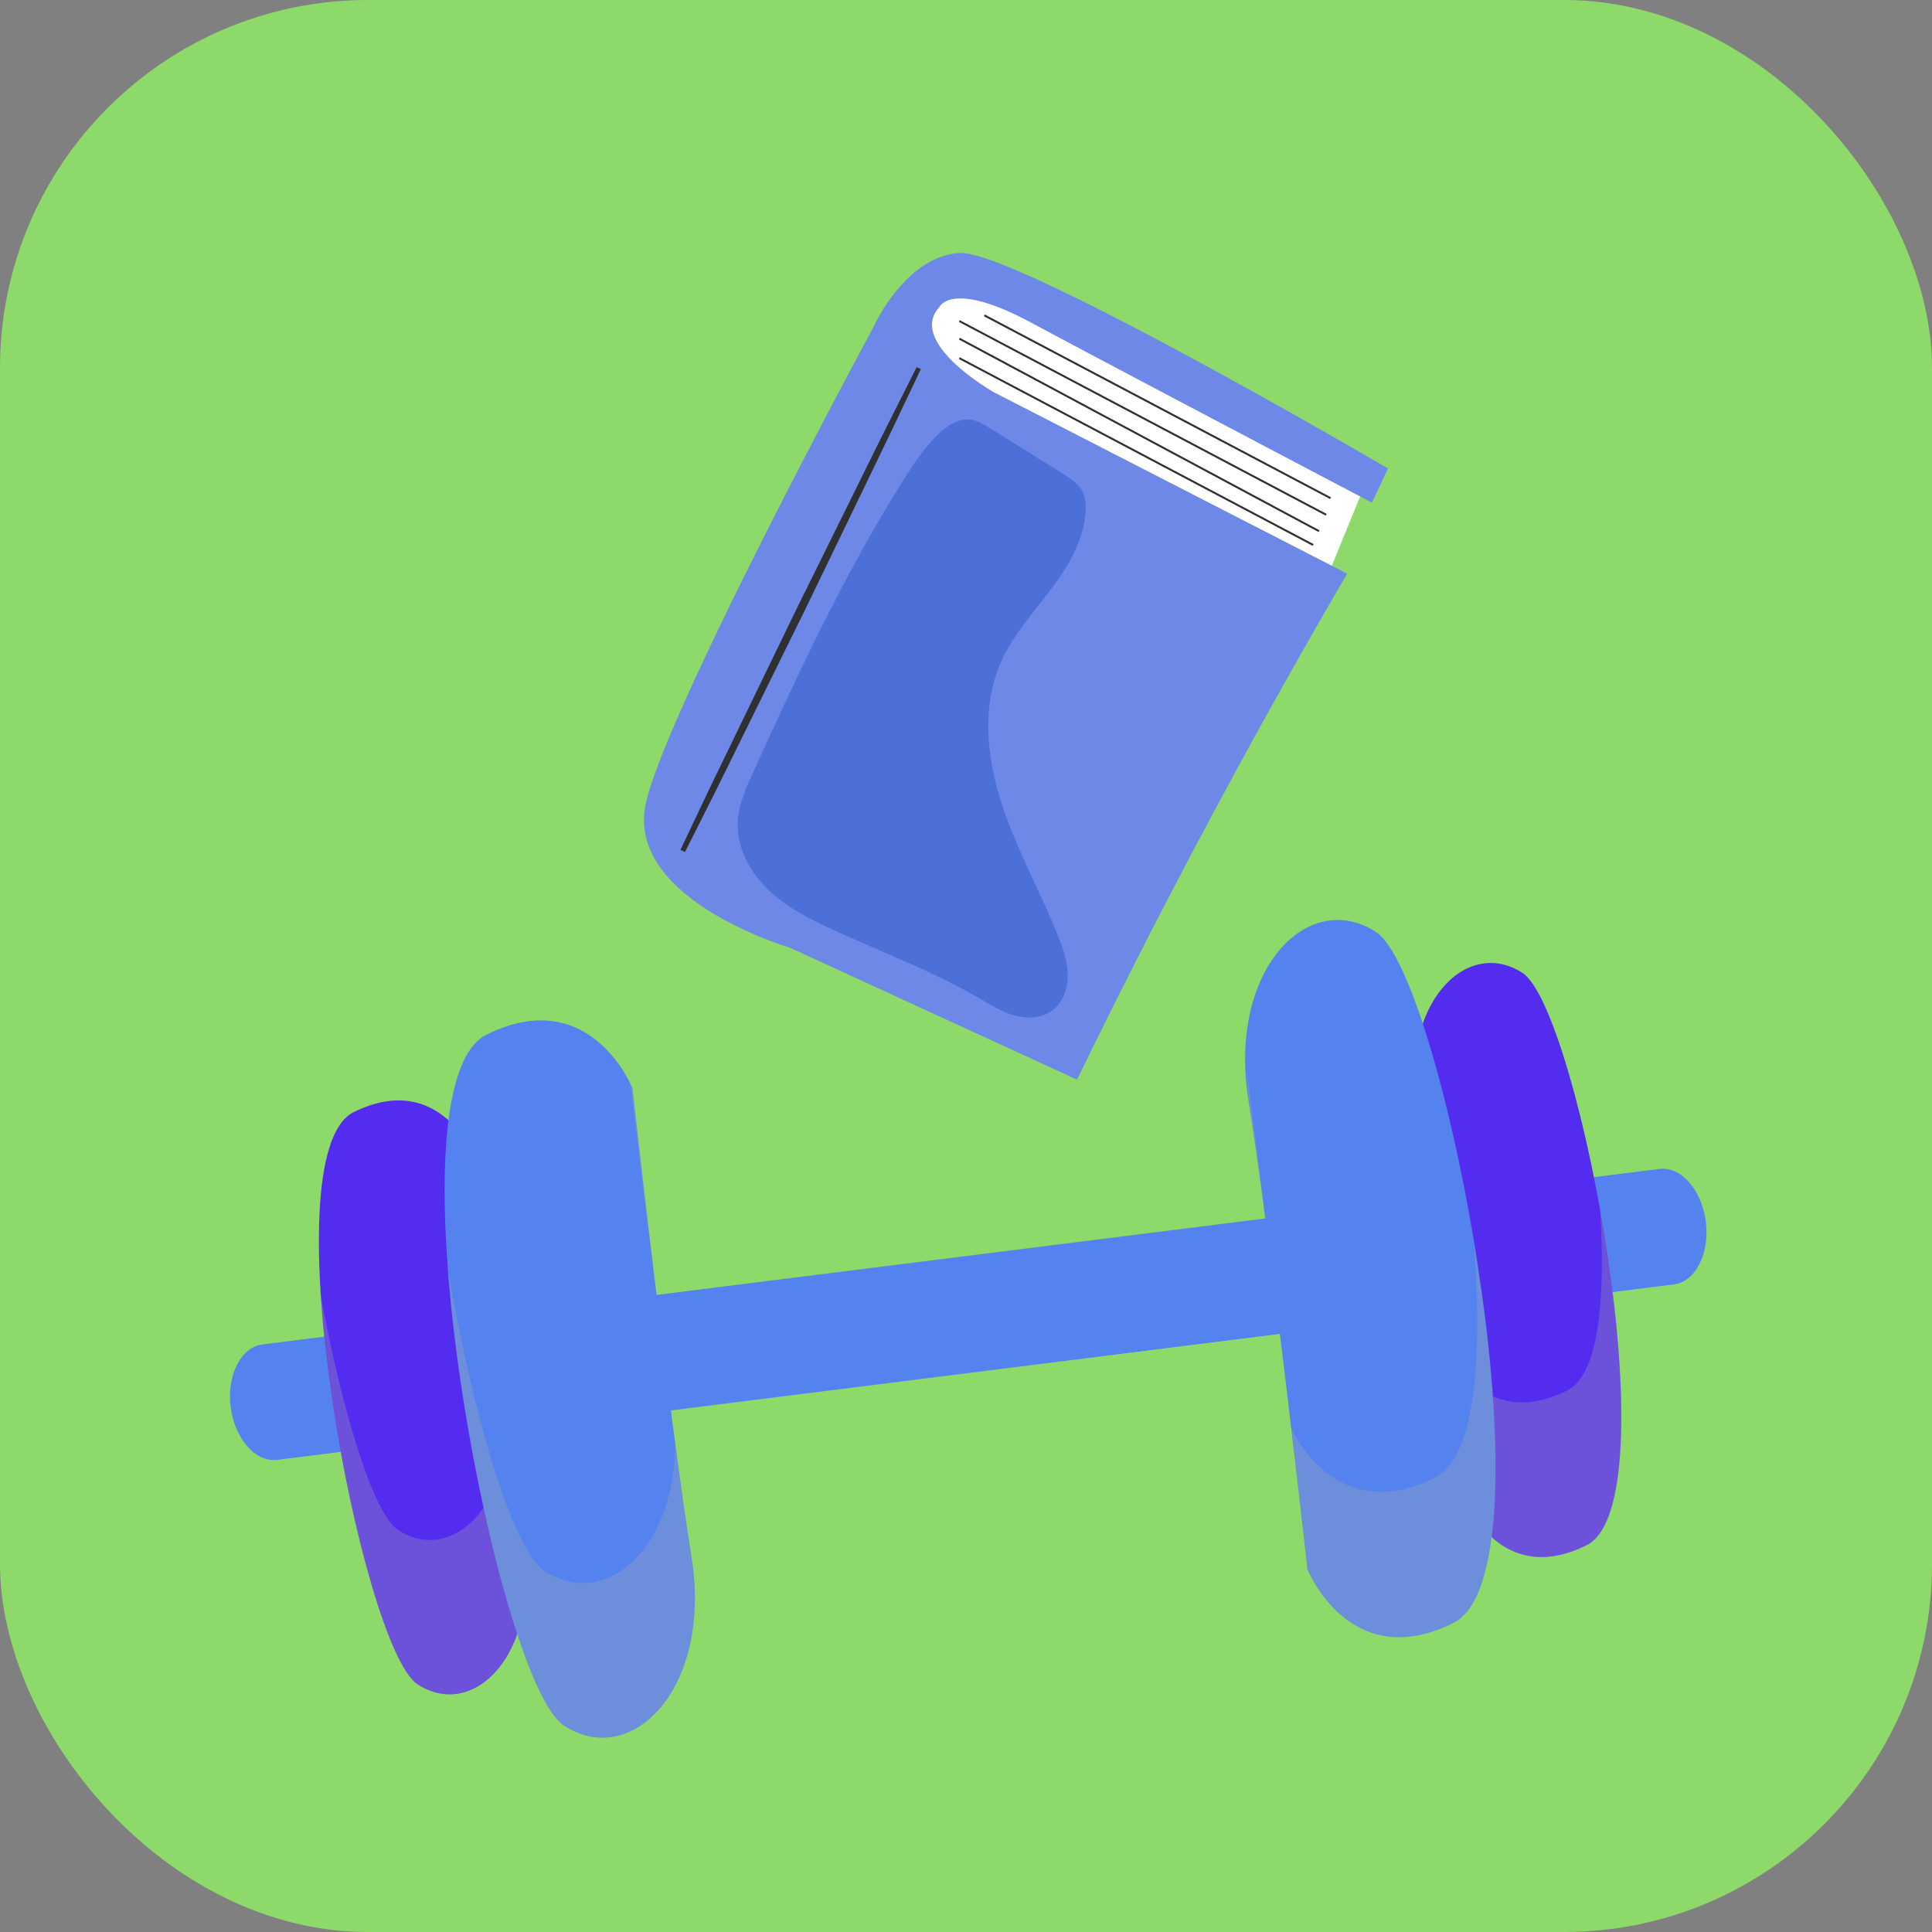 <svg width="84" height="84" viewBox="0 0 84 84" fill="none" xmlns="http://www.w3.org/2000/svg"><rect x="0" y="0" width="84" height="84" fill="#808080" stroke="none"/><g clip-path="url(#a)"><rect width="84" height="84" rx="16" fill="#8DD969"/><path d="m59.518 20.652-2.169 5.303-19.856-8.17 3.108-5.861 18.917 8.728" fill="#fff"/><path d="M60.345 20.367s-16.231-9.508-18.623-9.366c-2.392.142-3.765 3.258-3.765 3.258s-8.883 16.419-9.865 20.619c-.982 4.199 6.229 6.316 6.229 6.316l12.506 5.747a329.92 329.92 0 0 1 11.744-22l-15.36-7.888s-3.809-2.159-2.36-3.712c0 0 .523-1.171 3.976.683 3.452 1.854 14.825 7.833 14.825 7.833l.693-1.49" fill="#6D88E6"/><path d="M40.035 16.05c-.831 1.762-1.67 3.519-2.522 5.27l-2.543 5.258-2.583 5.239-1.292 2.619-1.314 2.609-.196-.096 1.252-2.64 1.273-2.628 2.547-5.256 2.589-5.237c.858-1.748 1.729-3.489 2.609-5.226l.18.088" fill="#2F3031"/><path d="M44.752 44.242c-.232 0-.466-.037-.686-.102-.543-.16-1.028-.468-1.517-.752-2-1.162-4.176-1.977-6.279-2.938-1.023-.468-2.047-.982-2.86-1.76-.813-.778-1.398-1.864-1.334-2.988.041-.732.35-1.42.653-2.088 1.974-4.345 3.997-8.684 6.538-12.723.43-.684.88-1.363 1.447-1.937.367-.372.842-.714 1.352-.714.058 0 .115.004.174.013.286.045.54.201.786.355l2.77 1.726c1.045.65 1.553.884 1.376 2.19-.138 1.023-.662 1.97-1.256 2.796-.825 1.147-1.832 2.187-2.402 3.481-.84 1.907-.615 4.13.027 6.112.64 1.982 1.67 3.814 2.448 5.746.224.559.431 1.14.435 1.74.004.602-.228 1.236-.725 1.575-.278.189-.61.268-.947.268" fill="#4D70D8"/><path d="m42.779 13.75 15.052 7.947.04-.075-15.053-7.948" fill="#2F3031"/><path d="m41.69 13.996 15.949 8.422.04-.075-15.95-8.422" fill="#2F3031"/><path d="m41.693 14.762 15.637 8.37.04-.075-15.637-8.37" fill="#2F3031"/><path d="m41.69 15.609 15.385 8.123.04-.075-15.386-8.123" fill="#2F3031"/><path d="M74.168 53.123c.17 1.39-.45 2.6-1.39 2.72l-60.73 7.63c-.94.11-1.84-.91-2.02-2.3-.17-1.39.45-2.61 1.39-2.72l60.73-7.63c.94-.12 1.84.91 2.02 2.3Z" fill="#5483EF"/><path d="M20.628 50.284s-1.51-3.78-5.25-1.93c-3.74 1.85.33 23.28 2.78 24.88 2.45 1.59 5.36-1.37 4.59-6.11-.77-4.73-2.12-16.84-2.12-16.84Z" fill="#542CEF"/><path d="M63.728 65.253s1.51 3.79 5.25 1.93c3.74-1.85-.34-23.29-2.78-24.88-2.45-1.59-5.36 1.36-4.59 6.11.77 4.74 2.12 16.84 2.12 16.84Z" fill="#542CEF"/><g opacity=".3" fill="#A6A8AB"><path d="M17.308 66.524c-1.08-.7-2.46-5.24-3.37-10.26.45 6.92 2.66 15.96 4.21 16.97 2.45 1.59 5.36-1.37 4.59-6.11-.21-1.3-.47-3.16-.73-5.16 0 3.8-2.53 5.97-4.7 4.56Z"/><path d="M21.399 56.983c-.44-3.64-.78-6.69-.78-6.69s-.03-.07-.09-.19c.28 2.25.59 4.74.87 6.88Z"/></g><g opacity=".3" fill="#A6A8AB"><path d="M61.488 46.863c0 .49.03 1.01.12 1.55.15.91.32 2.11.5 3.43-.2-1.62-.41-3.35-.62-4.98Z"/><path d="M68.129 60.464c-3.23 1.6-4.8-1-5.16-1.74.43 3.57.76 6.53.76 6.53s1.51 3.79 5.25 1.93c2.1-1.04 1.74-8.22.59-14.62.25 3.96-.07 7.23-1.44 7.9Z"/></g><path d="M27.498 47.313s-1.82-4.57-6.34-2.33.41 28.12 3.36 30.04c2.96 1.93 6.47-1.65 5.54-7.37-.93-5.73-2.56-20.34-2.56-20.34Z" fill="#5483EF"/><path d="M56.848 68.233s1.83 4.57 6.34 2.33c4.52-2.24-.4-28.12-3.36-30.04-2.96-1.92-6.47 1.65-5.54 7.37.93 5.73 2.56 20.34 2.56 20.34Z" fill="#5483EF"/><g opacity=".3" fill="#A6A8AB"><path d="M23.668 68.303c-1.35-.88-3.12-6.79-4.2-13.15.62 8.27 3.21 18.67 5.04 19.87 2.96 1.93 6.47-1.65 5.54-7.37-.21-1.28-.45-3-.7-4.91.01 4.63-3.05 7.27-5.68 5.56Z"/><path d="M28.538 56.213c-.57-4.74-1.04-8.9-1.04-8.9s-.03-.08-.09-.2c.34 2.84.74 6.19 1.13 9.1Z"/></g><g opacity=".3" fill="#A6A8AB"><path d="M54.198 46.483c0 .58.04 1.18.14 1.81.2 1.24.43 2.89.68 4.72-.26-2.16-.54-4.45-.82-6.53Z"/><path d="M64.088 54.073c.38 5.06.03 9.32-1.69 10.17-3.94 1.95-5.83-1.27-6.25-2.13.34 2.87.61 5.24.71 6.13.08.19 1.92 4.5 6.34 2.31 1.98-.98 2.15-6.48 1.47-12.52-.17-1.31-.36-2.64-.58-3.96Z"/></g></g><defs><clipPath id="a"><rect width="84" height="84" rx="16" fill="#fff"/></clipPath></defs></svg>